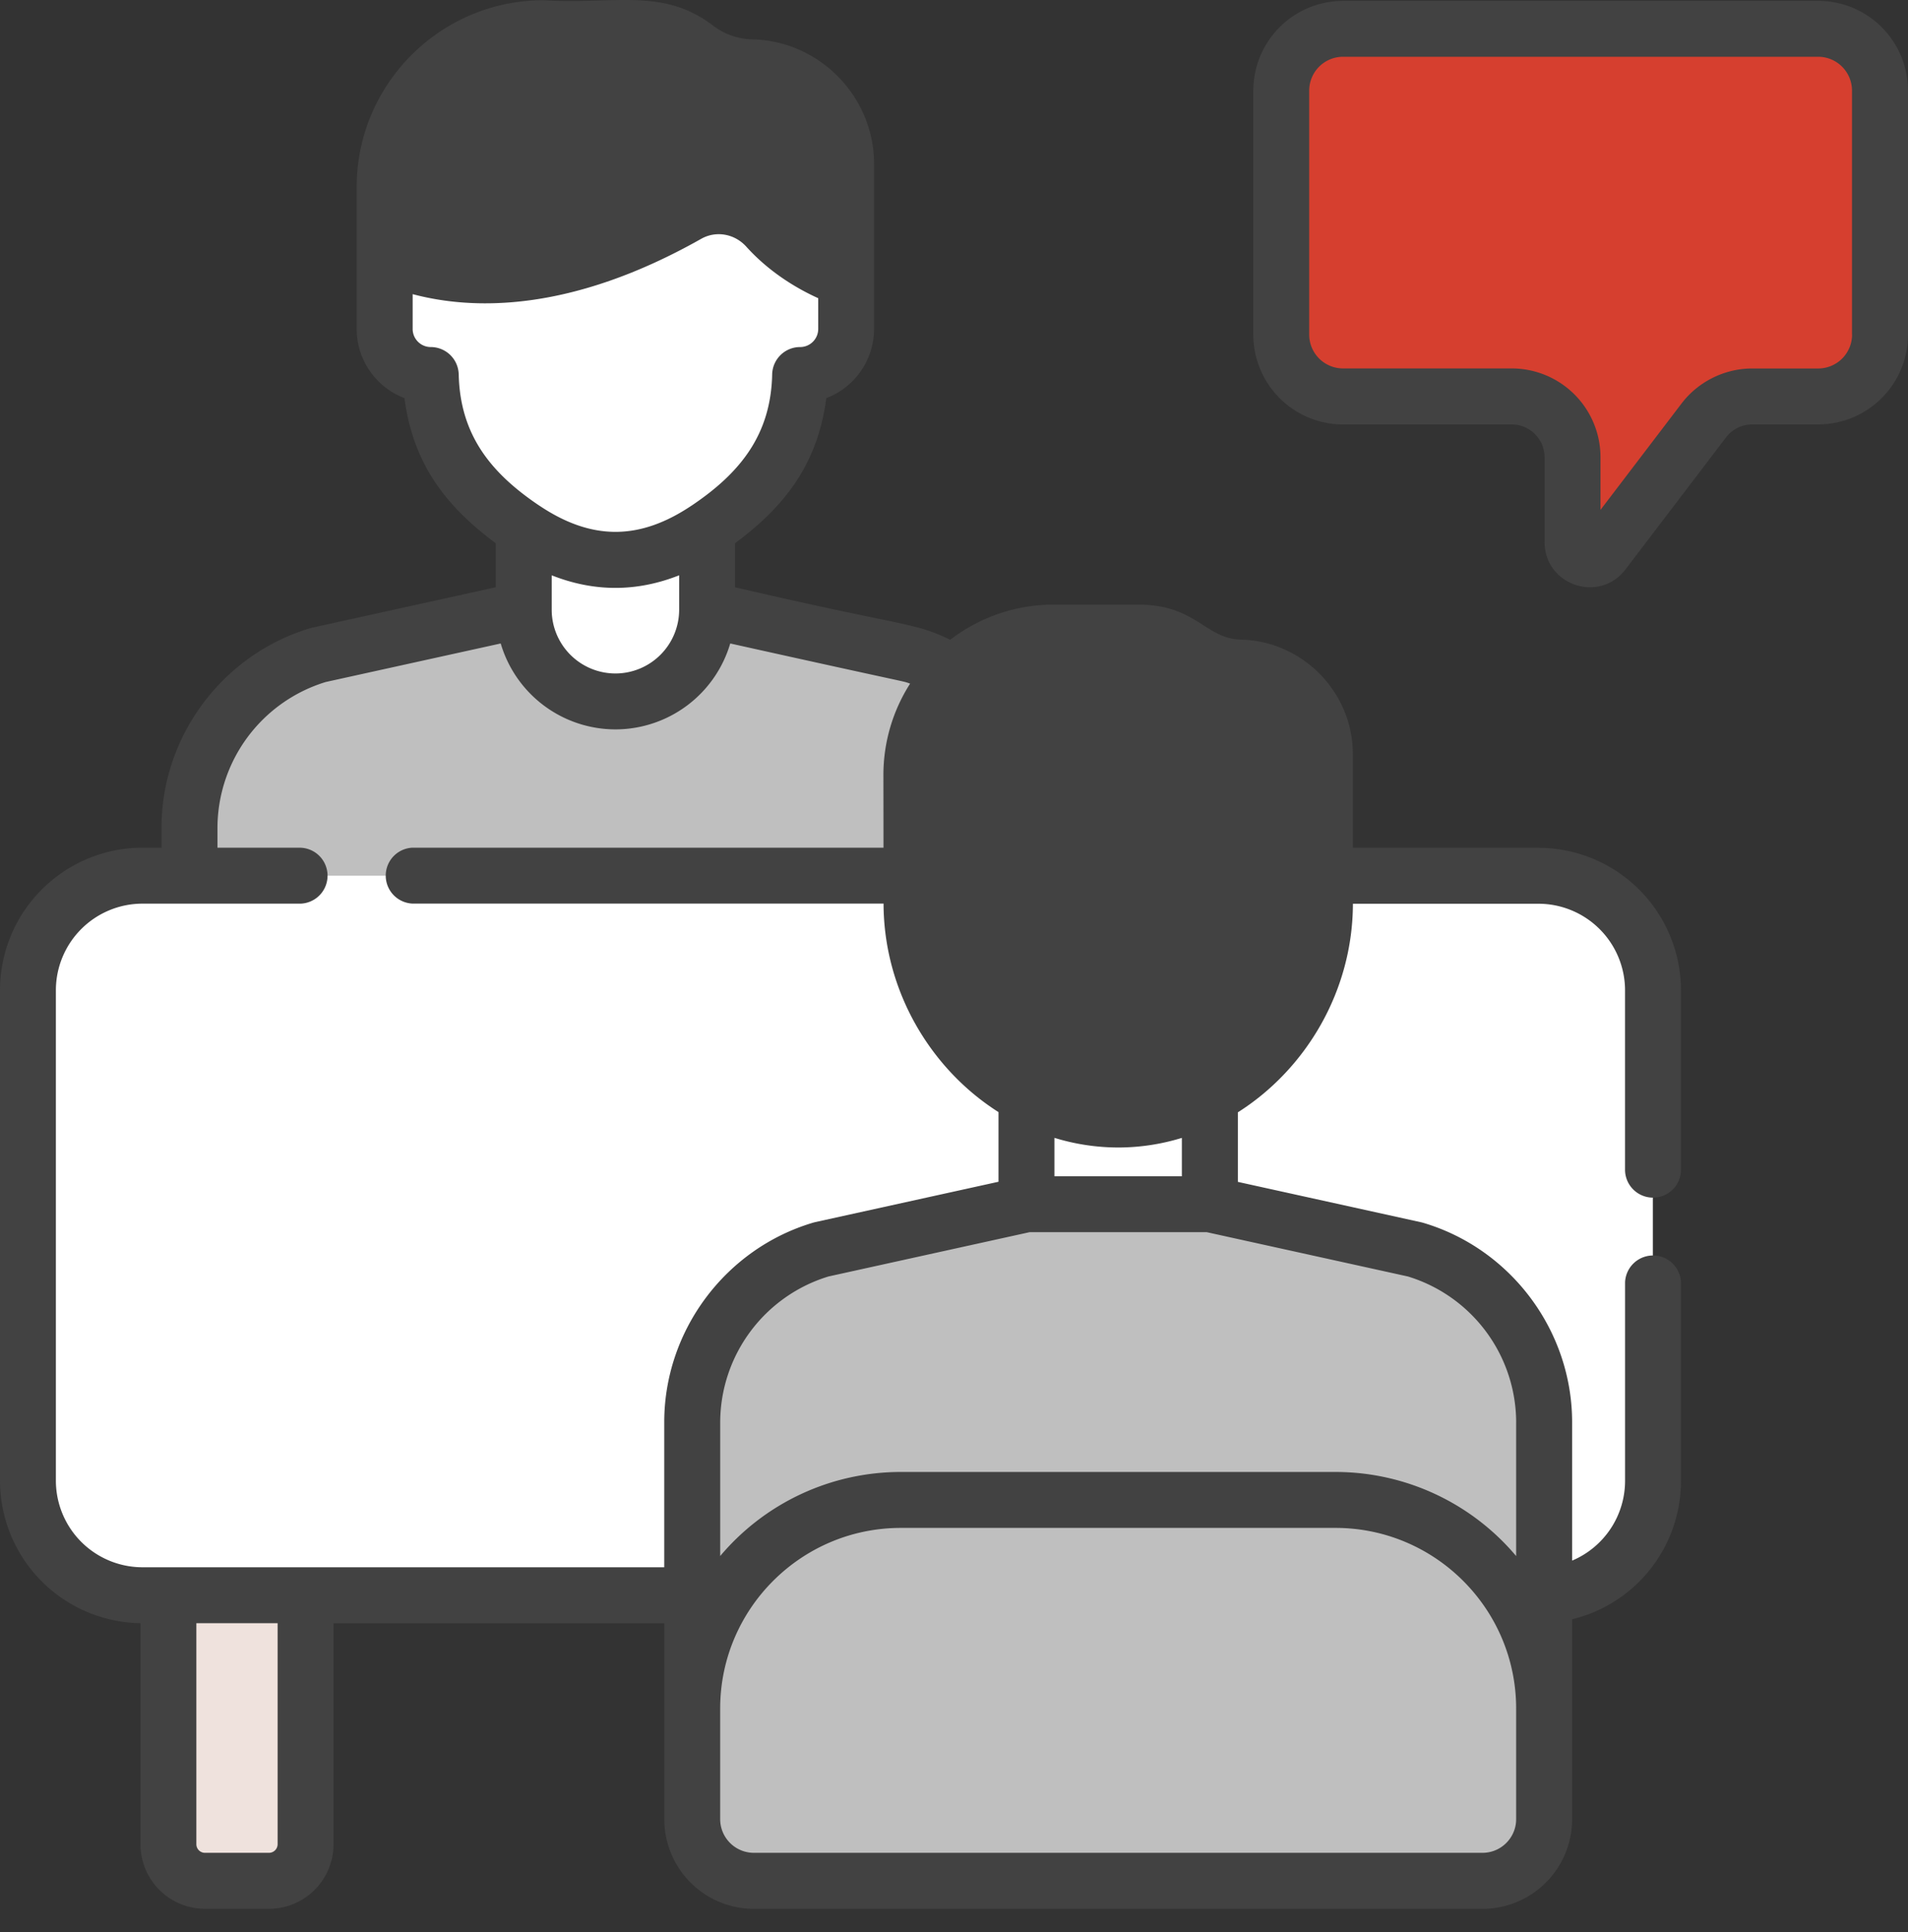 <svg fill="none" height="81" width="80" xmlns="http://www.w3.org/2000/svg"><rect width="100%" height="100%" fill="#333333" stroke="none"/><path d="M38.251 27.454l-8.599-1.893h-7.687l-8.599 1.893a7.549 7.549 0 00-5.417 7.242v7.594c0 .746.603 1.349 1.349 1.349h33.021c.746 0 1.349-.603 1.349-1.349v-7.594a7.55 7.55 0 00-5.417-7.242z" fill="#bfbfbf"/><path d="M29.652 25.56v-5.28h-7.687v5.28a3.845 3.845 0 007.689 0z" fill="#fff"/><path d="M35.476 10.24h-1.93v-.978c0-2.093-.86-4.121-2.446-5.486-1.244-1.07-2.991-2.005-5.3-2.03-2.308.025-4.057.96-5.3 2.03-1.585 1.366-2.445 3.393-2.445 5.486v.794h-1.93v3.734a1.93 1.93 0 001.932 1.931c.043 2.035.898 3.992 2.442 5.322 1.244 1.07 2.992 2.405 5.3 2.43 2.308-.025 4.057-1.36 5.3-2.43 1.544-1.33 2.399-3.288 2.442-5.322a1.93 1.93 0 001.932-1.931v-3.55z" fill="#fff"/><path d="M35.482 11.704s-1.888-.562-3.318-2.147c-.851-.944-2.228-1.192-3.335-.567-2.863 1.617-8.103 3.826-12.696 1.678V7.844a6.663 6.663 0 016.662-6.662h3.962c.878 0 1.735.287 2.433.82a4.02 4.02 0 002.341.82 4.042 4.042 0 013.95 4.04v4.84z" fill="#424242"/><path d="M11.277 78.846H8.592a1.533 1.533 0 01-1.533-1.533V62.28h5.75v15.032c0 .847-.685 1.533-1.532 1.533z" fill="#efe2dd"/><path d="M64.5 66.874H5.97a4.803 4.803 0 01-4.802-4.803V41.512a4.803 4.803 0 014.803-4.802H64.5a4.803 4.803 0 014.802 4.802v20.56a4.803 4.803 0 01-4.803 4.802z" fill="#fff"/><path d="M50.723 50.483v-5.28h-7.688v5.28c0 2.122 7.688 2.122 7.688 0z" fill="#fff"/><path d="M59.325 52.375l-8.599-1.893H43.04l-8.599 1.893a7.55 7.55 0 00-5.417 7.242v16.644a2.583 2.583 0 002.584 2.584H62.16a2.583 2.583 0 002.583-2.584V59.617a7.55 7.55 0 00-5.417-7.242z" fill="#bfbfbf"/><path d="M55.554 31.608a3.623 3.623 0 00-3.54-3.622c-2.044-.047-2.2-1.47-4.278-1.47h-3.551a5.97 5.97 0 00-5.97 5.97l.006 5.39c.011 4.788 3.9 9.068 8.688 9.058s8.658-4.312 8.646-9.1v-6.227z" fill="#424242"/><path d="M76.233 1.21H56.308a2.59 2.59 0 00-2.59 2.59v10.232a2.59 2.59 0 002.59 2.59h7.075a2.549 2.549 0 012.55 2.548v3.556c0 .686.871.98 1.287.434l4.217-5.535a2.547 2.547 0 012.027-1.005h2.77a2.59 2.59 0 002.59-2.59V3.798a2.59 2.59 0 00-2.59-2.59z" fill="#d63f2f"/><path d="M29.023 71.625v4.637a2.583 2.583 0 002.584 2.584h30.552a2.583 2.583 0 002.583-2.584v-4.637a8.745 8.745 0 00-8.746-8.745H37.77a8.745 8.745 0 00-8.746 8.745z" fill="#bfbfbf"/><path d="M64.503 35.538h-7.78v-3.93c0-2.583-2.102-4.733-4.685-4.793-1.505-.034-1.884-1.469-4.307-1.469H44.18c-1.63 0-3.134.55-4.337 1.473-1.611-.765-1.754-.507-9.025-2.2v-1.844c2.022-1.503 3.46-3.26 3.827-6.084a3.109 3.109 0 002.003-2.902V6.864c0-2.81-2.284-5.15-5.094-5.213a2.835 2.835 0 01-1.66-.58C27.789-.531 25.79.193 22.79.01c-4.32 0-7.835 3.515-7.835 7.835v5.943c0 1.324.833 2.457 2.004 2.902.369 2.838 1.82 4.592 3.827 6.084v1.845l-7.678 1.69c-.027.007-.053.013-.078.021-3.685 1.085-6.258 4.526-6.258 8.366v.84h-.798A5.982 5.982 0 000 41.513v20.56a5.981 5.981 0 005.89 5.973v9.269a2.708 2.708 0 002.706 2.705h2.684a2.71 2.71 0 002.706-2.705v-9.266h13.867v8.217a3.76 3.76 0 003.755 3.756h30.554a3.76 3.76 0 003.755-3.756v-8.384a5.967 5.967 0 004.564-5.806v-8.32a1.173 1.173 0 00-2.344 0v8.32a3.63 3.63 0 01-2.22 3.347v-5.8c0-3.841-2.572-7.28-6.257-8.365a1.169 1.169 0 00-.08-.02l-7.678-1.692V46.63c2.86-1.811 4.816-5.09 4.824-8.744h7.78a3.634 3.634 0 013.63 3.63v7.552a1.173 1.173 0 002.345 0v-7.551a5.982 5.982 0 00-5.975-5.975zm-47.2-27.692a5.497 5.497 0 015.49-5.49c3.403.135 4.455-.355 5.685.58a5.155 5.155 0 003.024 1.059 2.887 2.887 0 012.805 2.87V9.84a6.33 6.33 0 01-1.275-1.07c-1.233-1.366-3.199-1.697-4.782-.802-2.421 1.368-6.948 3.35-10.948 1.916zm1.93 7.85a1.173 1.173 0 00-1.171-1.147.76.76 0 01-.76-.76v-1.458c2.55.678 6.64.764 12.1-2.32.62-.35 1.397-.215 1.89.33 1.015 1.127 2.225 1.804 3.015 2.16v1.288a.76.76 0 01-.76.76c-.637 0-1.157.51-1.171 1.147-.055 2.53-1.341 4.13-3.371 5.495l-.02.012c-2.139 1.432-4.144 1.483-6.361 0l-.02-.012c-2.007-1.35-3.315-2.946-3.37-5.497zm9.243 8.422v1.442a2.675 2.675 0 01-2.672 2.673 2.675 2.675 0 01-2.672-2.673v-1.442c1.783.703 3.56.703 5.343 0zM11.64 77.312a.362.362 0 01-.361.361H8.594a.361.361 0 01-.361-.36v-9.267h3.407zm-5.667-11.61a3.634 3.634 0 01-3.63-3.63v-20.56a3.634 3.634 0 013.63-3.63h6.636a1.173 1.173 0 000-2.344H9.118v-.841a6.412 6.412 0 014.538-6.106l7.338-1.616a5.022 5.022 0 004.812 3.602 5.024 5.024 0 004.812-3.602c8.072 1.794 7.109 1.538 7.542 1.683a7.106 7.106 0 00-1.12 3.83l.004 3.048H17.298a1.173 1.173 0 000 2.344h19.748c.009 3.654 1.966 6.93 4.82 8.741v2.92l-7.677 1.69-.08.02c-3.685 1.086-6.258 4.525-6.258 8.367v6.084zm57.597 10.56c0 .778-.633 1.411-1.411 1.411H31.607a1.413 1.413 0 01-1.411-1.411v-4.637c0-4.176 3.397-7.573 7.573-7.573h18.227c4.176 0 7.574 3.397 7.574 7.573zm0-16.644v5.614a9.898 9.898 0 00-7.574-3.525H37.77a9.896 9.896 0 00-7.573 3.524v-5.613a6.412 6.412 0 014.538-6.106l8.433-1.857H50.6l8.433 1.857a6.412 6.412 0 014.538 6.106zM49.554 49.31h-5.343V47.7a9.145 9.145 0 002.676.405h.022a9.107 9.107 0 002.645-.403zm4.825-11.473c.01 4.103-3.309 7.914-7.477 7.924h-.017c-4.138 0-7.486-3.764-7.497-7.886l-.006-5.389c0-2.646 2.152-4.8 4.798-4.8h3.55c1.504 0 1.906 1.416 4.253 1.47a2.465 2.465 0 012.394 2.45v6.23zM76.237.037H56.313A3.766 3.766 0 0052.55 3.8v10.232a3.766 3.766 0 003.762 3.762h7.074c.76 0 1.377.617 1.377 1.377v3.555c0 1.807 2.295 2.583 3.392 1.144l4.216-5.535c.258-.34.668-.543 1.096-.543h2.77A3.766 3.766 0 0080 14.03V3.798A3.766 3.766 0 0076.24.036zm1.418 13.992a1.42 1.42 0 01-1.418 1.418h-2.77c-1.154 0-2.26.549-2.96 1.466l-3.4 4.462v-2.208a3.725 3.725 0 00-3.721-3.722H56.31a1.42 1.42 0 01-1.417-1.417V3.798A1.42 1.42 0 0156.31 2.38h19.925a1.42 1.42 0 011.417 1.418v10.231z" fill="#424242"/></svg>